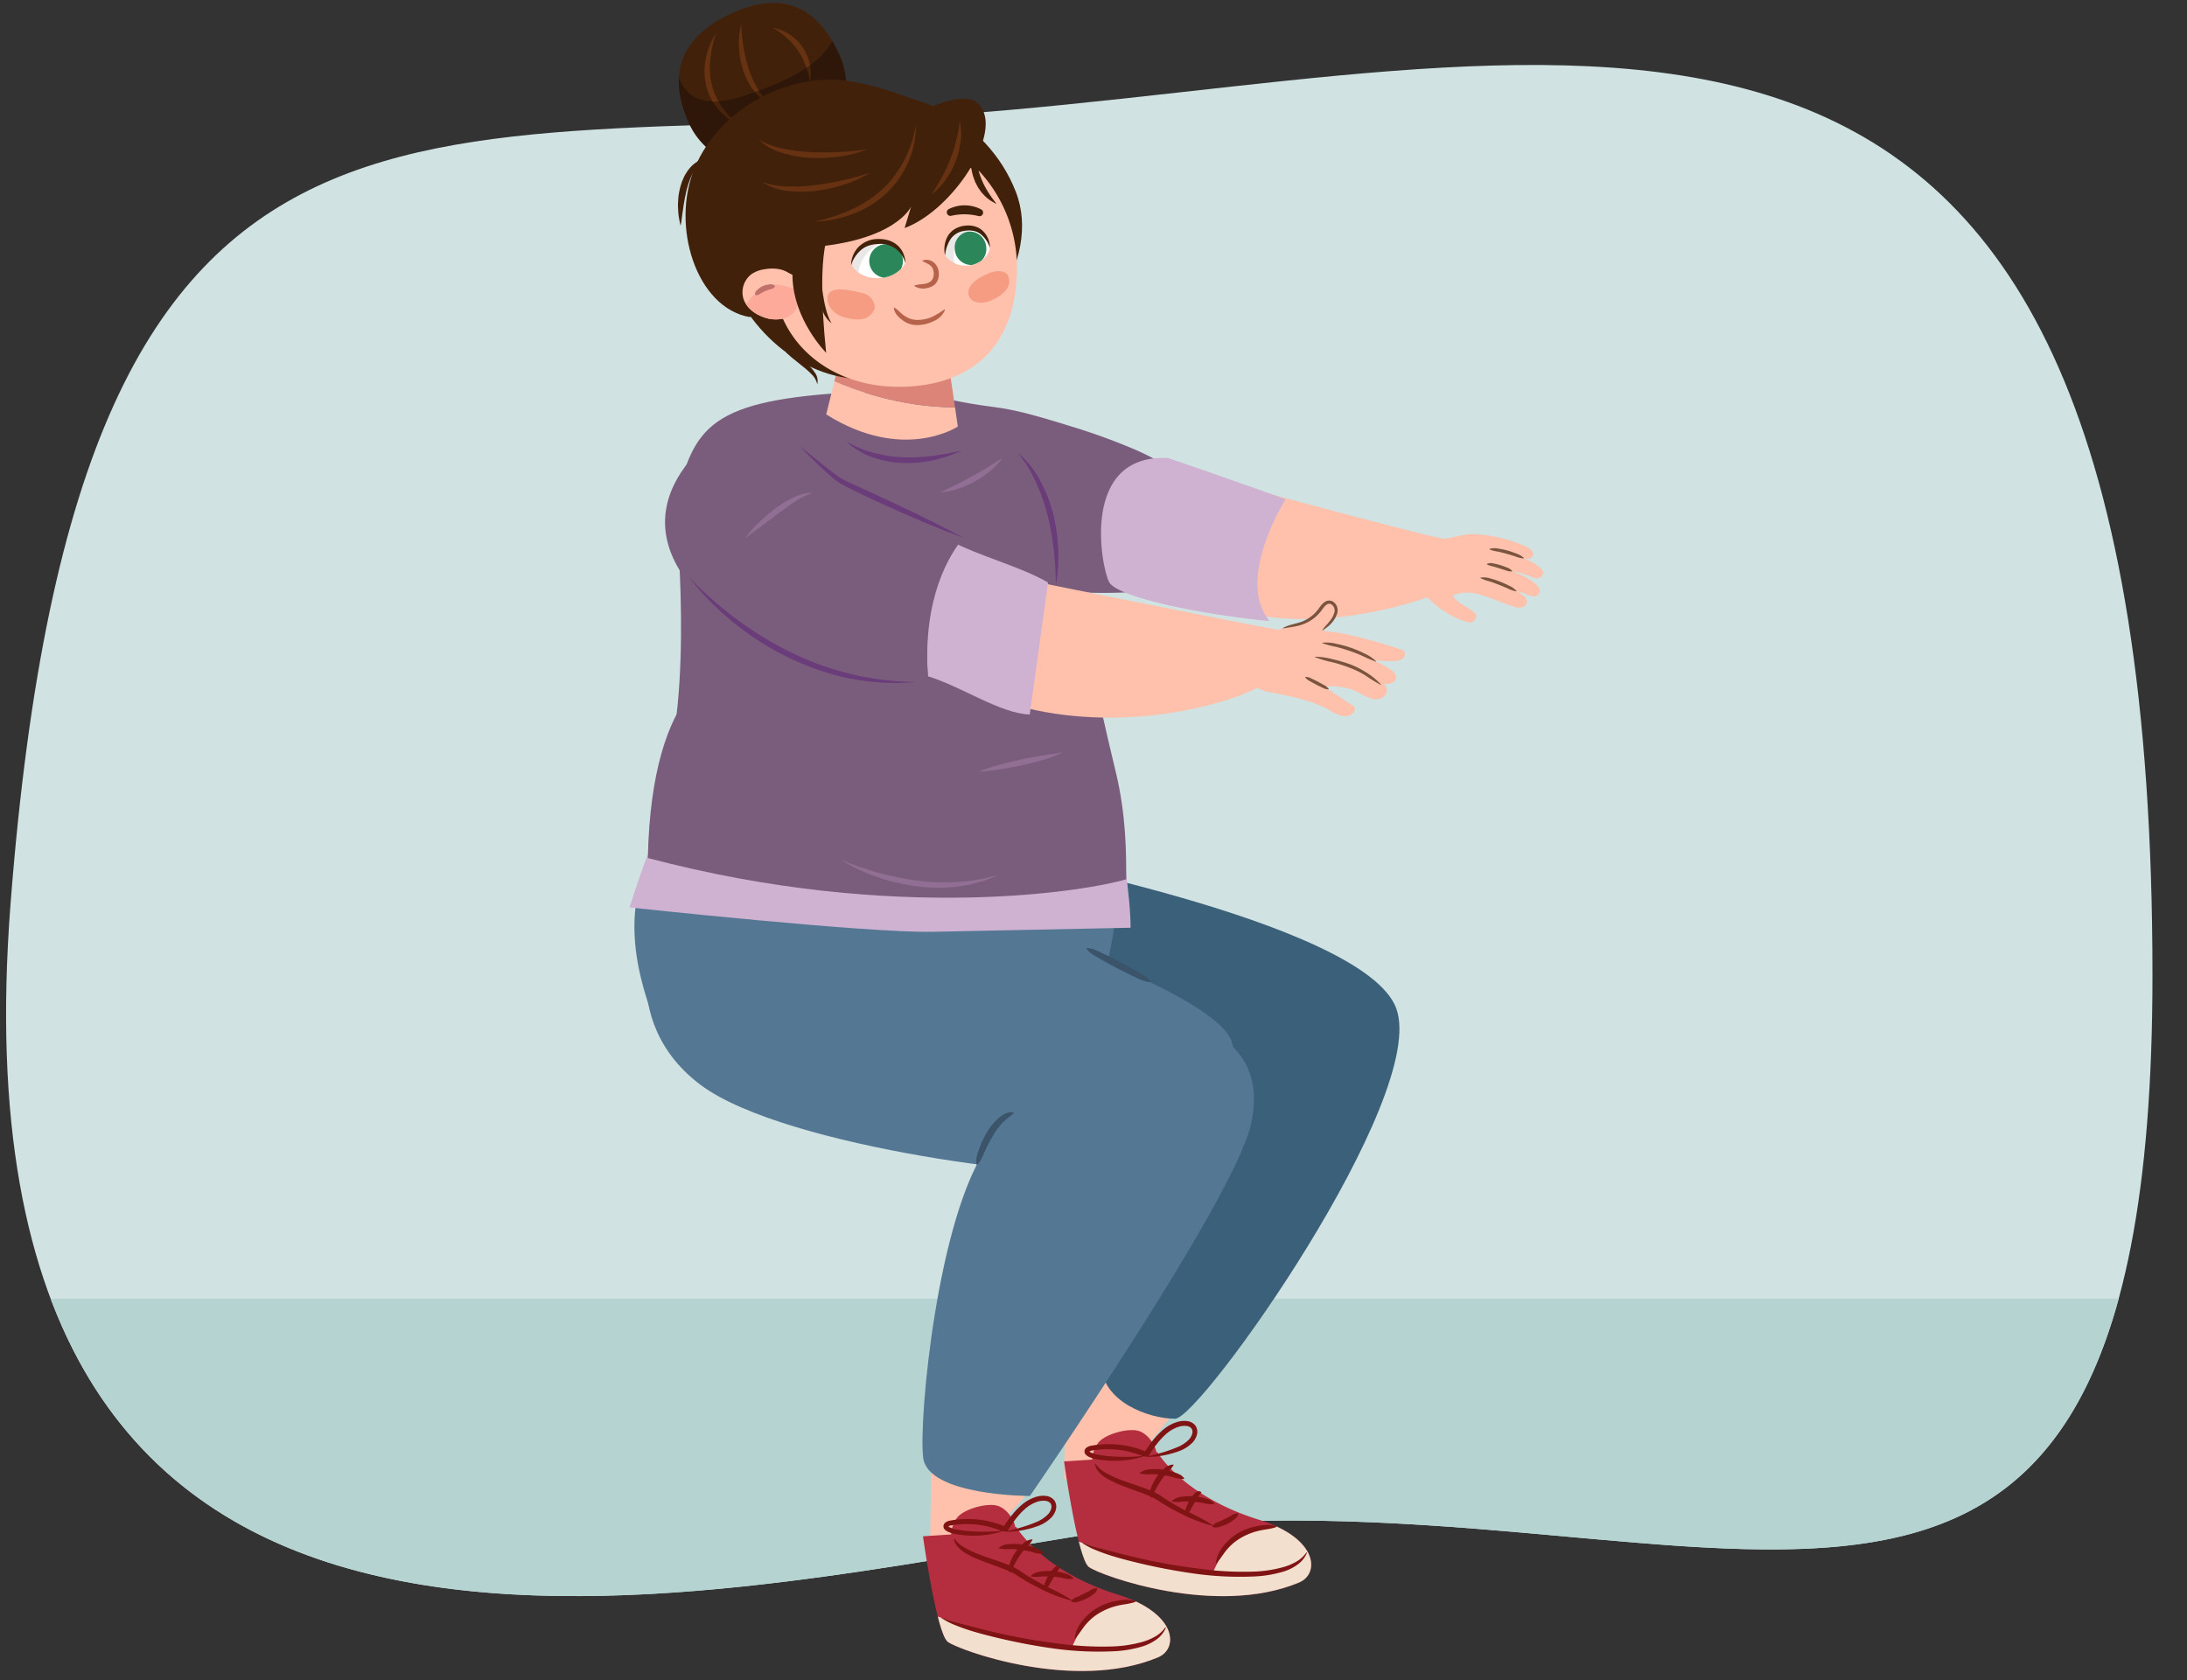 <svg xmlns="http://www.w3.org/2000/svg" xmlns:xlink="http://www.w3.org/1999/xlink" width="760" height="584" viewBox="0 0 760 584"><rect x="0" y="0" width="760" height="584" fill="#333333" stroke="none"/><defs><clipPath id="a"><path d="M369.76,508.007l9.774-.638a10.774,10.774,0,0,1,2.1-5.82c2.2-2.98,10.648-5.415,14.362-4.038,2.827,1.049,5.33,4.414,5.862,7.307l.336-.034s8.742,15.239,35.31,23.5c20.555,6.392,21.21,18.768,13.94,21.81-28.986,12.132-69.172-2.457-73.069-5.4S369.76,508.007,369.76,508.007Z" fill="#b52e3f"/></clipPath><clipPath id="b"><path d="M320.741,534.026l9.773-.637a10.783,10.783,0,0,1,2.1-5.821c2.2-2.98,10.647-5.415,14.362-4.037,2.827,1.048,5.33,4.413,5.862,7.307l.336-.035s8.742,15.239,35.31,23.5c20.555,6.392,21.21,18.768,13.94,21.81-28.986,12.132-69.172-2.457-73.07-5.4S320.741,534.026,320.741,534.026Z" fill="#b52e3f"/></clipPath><clipPath id="c"><path d="M277.239,106.546a7.648,7.648,0,0,1-5.255,4.247,11.852,11.852,0,0,1-6.729-.578c-3.154-1.13-6.178-3.438-7.024-6.81a7.93,7.93,0,0,1,2.982-8.157,10.924,10.924,0,0,1,4.424-1.648c3.7-.661,8.08-.115,10.19,3.093Z" fill="none"/></clipPath><clipPath id="d"><path d="M296.139,92.184c2.371,5.375,13.966,6.9,18.453-.688C313,81.956,297.355,80.707,296.139,92.184Z" fill="none"/></clipPath><clipPath id="e"><path d="M344.006,86.135c-.947,5.7-10.361,9.293-15.587,2.661C327.91,79.152,340.768,75.1,344.006,86.135Z" fill="none"/></clipPath></defs><path d="M748,338.969C748-43.913,560.334,19.6,350.945,38.209,147.651,56.277,28-1.151,3.651,314.356-19.635,616.037,227.1,557.781,372.122,534.337,583.886,500.1,748,642.194,748,338.969Z" fill="#d0e2e1"/><path d="M736.268,451.432C743.939,423.35,748,386.675,748,338.969,748-43.913,560.334,19.6,350.945,38.209,147.651,56.278,28-1.151,3.651,314.356-.834,372.466,4.707,417.21,17.6,451.432Z" fill="none"/><path d="M372.122,534.337c178.448-28.848,323.059,67.505,364.146-82.9H17.6C71.653,594.874,255.035,553.265,372.122,534.337Z" fill="#b4d3d1"/><path d="M370.656,455.946l-.854,58.329,24.892-8.3s13.164-10.364,27.362-39.046C396.511,468.336,379.627,461.309,370.656,455.946Z" fill="#ffc1ab"/><path d="M337.793,455.338l-.854,58.33,24.892-8.3S375,495.007,389.193,466.325C363.648,467.729,346.763,460.7,337.793,455.338Z" fill="#ffc1ab"/><path d="M369.76,508.007l9.774-.638a10.774,10.774,0,0,1,2.1-5.82c2.2-2.98,10.648-5.415,14.362-4.038,2.827,1.049,5.33,4.414,5.862,7.307l.336-.034s8.742,15.239,35.31,23.5c20.555,6.392,21.21,18.768,13.94,21.81-28.986,12.132-69.172-2.457-73.069-5.4S369.76,508.007,369.76,508.007Z" fill="#b52e3f"/><g clip-path="url(#a)"><path d="M374.9,535.894s23.791,8.375,46.807,10.266c.074-.247,1.7-3.576,1.816-3.8,1.683-3.236,3.6-6.383,6.77-8.589,3.483-2.423,7.389-2.728,11.479-2.806.173-.014.352-.021.535-.021.3,0,1.541-.39,1.836-.39a4.443,4.443,0,0,1,3.1,1.128c1.159.448,1.342,1.331,2.455,1.875l.105.052c.3.148.606.29.9.447l-.024.038c.342.206.688.433,1.042.685a4.064,4.064,0,0,1,1.1,1.145,11.25,11.25,0,0,1,5.691,5.152c2.43,4.868-.985,9.241-5.642,11.751-5.171,2.787-14.028,3.753-19.488,3.028-5.494-.73-36.692-1.534-38.5-2.127-7.683-1.745-14.416-.62-19.847-5.859C373.134,546.026,374.9,535.894,374.9,535.894Z" fill="#f2dfce"/></g><path d="M380.714,508.9a11.409,11.409,0,0,0,4.261,3.466,38.623,38.623,0,0,0,5.178,2.286c3.593,1.326,7.316,2.37,10.957,4.033a18.537,18.537,0,0,1,2.633,1.524c.784.536,1.579,1.059,2.394,1.554,1.625,1,3.28,1.954,4.979,2.844,3.391,1.8,6.944,3.292,10.2,5.509a.118.118,0,0,1,.032.165.119.119,0,0,1-.126.049,51.036,51.036,0,0,1-10.879-4.2c-1.749-.864-3.488-1.767-5.168-2.781-.844-.5-1.672-1.031-2.49-1.577a16.636,16.636,0,0,0-2.4-1.352c-3.388-1.593-7.136-2.678-10.751-4.158a32.284,32.284,0,0,1-5.332-2.6,11.283,11.283,0,0,1-2.323-1.967,5.724,5.724,0,0,1-1.382-2.712.118.118,0,0,1,.1-.137A.123.123,0,0,1,380.714,508.9Z" fill="#801313"/><path d="M397.061,506.368a33,33,0,0,1-10.432,1.412,36.873,36.873,0,0,1-5.3-.493,11.367,11.367,0,0,1-2.7-.776,3.734,3.734,0,0,1-1.388-.943,1.6,1.6,0,0,1-.353-1.256,1.713,1.713,0,0,1,.635-1.058,3.669,3.669,0,0,1,1.548-.686l1.344-.225c.884-.119,1.77-.221,2.661-.274a34.725,34.725,0,0,1,5.348.071,33.183,33.183,0,0,1,5.277.918c.868.216,1.723.486,2.57.777.426.141.84.312,1.261.468a3.9,3.9,0,0,1,.759.375,1.818,1.818,0,0,1,.8,1.07l-1.778-.234a34.8,34.8,0,0,1,3.143-4.6,25.894,25.894,0,0,1,3.889-4.057,13.816,13.816,0,0,1,5.1-2.666,8.3,8.3,0,0,1,3.008-.215,4.274,4.274,0,0,1,2.924,1.517,3.852,3.852,0,0,1,.534,3.3,6.3,6.3,0,0,1-1.527,2.674,12.461,12.461,0,0,1-4.856,3.031,33.712,33.712,0,0,1-5.325,1.436c-.9.158-1.806.3-2.717.378l-1.364.107c-.238.009-.433.034-.7.025a1.141,1.141,0,0,1-.39-.1.382.382,0,0,1-.249-.405l0-.015a.116.116,0,0,1,.228.045c-.011.084.216.126.4.1l.639-.139,1.312-.316c.869-.232,1.736-.456,2.59-.719a47.612,47.612,0,0,0,5.019-1.777,11.863,11.863,0,0,0,4.211-2.738,4.7,4.7,0,0,0,1.126-1.988,2.2,2.2,0,0,0-.27-1.878,2.627,2.627,0,0,0-1.8-.837,6.627,6.627,0,0,0-2.365.2,12.09,12.09,0,0,0-4.4,2.389,24.281,24.281,0,0,0-3.546,3.8,34.469,34.469,0,0,0-2.922,4.366l-1.778-.235c.034.124.093.13.007.072a2.106,2.106,0,0,0-.409-.2c-.393-.15-.78-.316-1.179-.453-.793-.283-1.595-.546-2.412-.759a31.2,31.2,0,0,0-4.978-.924,32.745,32.745,0,0,0-5.069-.126c-.845.041-1.688.128-2.528.232l-1.231.19a2.127,2.127,0,0,0-.829.325c-.078.062-.061.074-.048.017.011-.032-.033-.1,0-.044a2.485,2.485,0,0,0,.771.479,9.7,9.7,0,0,0,2.3.682,48.863,48.863,0,0,0,5.071.591,68.656,68.656,0,0,0,10.322-.142.118.118,0,0,1,.128.107A.12.12,0,0,1,397.061,506.368Z" fill="#801313"/><path d="M411.411,514.1a10.445,10.445,0,0,1-3.866-.669,32.757,32.757,0,0,0-3.714-.7,28.963,28.963,0,0,0-3.758-.289,12.6,12.6,0,0,1-3.9-.243.135.135,0,0,1-.091-.166.139.139,0,0,1,.04-.063,6.263,6.263,0,0,1,3.883-1.236,19.828,19.828,0,0,1,4.075.092,20.924,20.924,0,0,1,3.954.95c1.262.46,2.6.84,3.471,2.11a.137.137,0,0,1-.035.19A.166.166,0,0,1,411.411,514.1Z" fill="#801313"/><path d="M407.8,509.287a9.881,9.881,0,0,1-2.245,2.69,23.9,23.9,0,0,0-2.082,2.634,29.014,29.014,0,0,0-1.752,2.889c-.262.5-.49,1.028-.729,1.514a14.065,14.065,0,0,1-.9,1.514.136.136,0,0,1-.189.042.171.171,0,0,1-.045-.048,2.946,2.946,0,0,1-.271-1.957,10.313,10.313,0,0,1,.581-1.773,16.775,16.775,0,0,1,1.722-3.27,14.981,14.981,0,0,1,2.464-2.781,4.892,4.892,0,0,1,3.327-1.654.139.139,0,0,1,.135.143A.154.154,0,0,1,407.8,509.287Z" fill="#801313"/><path d="M421.872,522.812a9.176,9.176,0,0,1-3.715-.356,34.688,34.688,0,0,0-3.557-.432,29.085,29.085,0,0,0-3.568-.049,11.134,11.134,0,0,1-3.709-.016.134.134,0,0,1-.1-.162.148.148,0,0,1,.033-.062,5.75,5.75,0,0,1,3.6-1.46,17.72,17.72,0,0,1,3.878-.17,18.772,18.772,0,0,1,3.811.67c1.225.364,2.518.635,3.413,1.818a.139.139,0,0,1-.027.194A.16.16,0,0,1,421.872,522.812Z" fill="#801313"/><path d="M417.4,518.879a8.669,8.669,0,0,0-.616.885,7.193,7.193,0,0,0-.579.773l-1.143,1.928-1.147,1.958a3.576,3.576,0,0,1-1.576,1.843.159.159,0,0,1-.213-.07l-.006-.013a3.065,3.065,0,0,1,.248-2.486,14.809,14.809,0,0,1,1.033-2.2,13.319,13.319,0,0,1,1.43-2,4.352,4.352,0,0,1,1.029-.929,1.333,1.333,0,0,1,1.544.08.16.16,0,0,1,.009.22Z" fill="#801313"/><path d="M430.279,526.212c-.118,1.16-.927,1.619-1.61,2.159a13.232,13.232,0,0,1-2.244,1.377,15.076,15.076,0,0,1-2.448.916,3.407,3.407,0,0,1-2.664.065.154.154,0,0,1-.072-.206l.012-.02a4.084,4.084,0,0,1,2.14-1.445c.743-.335,1.47-.688,2.192-1.039s1.437-.71,2.143-1.093a4.138,4.138,0,0,1,2.395-.888.159.159,0,0,1,.157.16Z" fill="#801313"/><path d="M443.5,530.834c-2.173.751-4.26.81-6.317,1.346a22.212,22.212,0,0,0-5.8,2.308,18.689,18.689,0,0,0-4.806,3.909c-1.391,1.577-2.37,3.389-3.88,5.1a.123.123,0,0,1-.173.016.128.128,0,0,1-.044-.1,11.492,11.492,0,0,1,2.785-6.109,18.181,18.181,0,0,1,5.158-4.479,20.726,20.726,0,0,1,6.39-2.328c2.207-.4,4.5-.717,6.692.105a.123.123,0,0,1,.072.159A.129.129,0,0,1,443.5,530.834Z" fill="#801313"/><path d="M454.147,539.828a9.468,9.468,0,0,1-3.261,4.056,16.968,16.968,0,0,1-4.69,2.354,40.952,40.952,0,0,1-10.19,1.744,113.186,113.186,0,0,1-20.453-.914c-6.755-.918-13.446-2.2-20.065-3.787-3.307-.8-6.607-1.644-9.853-2.684-1.621-.528-3.229-1.1-4.809-1.755a23.73,23.73,0,0,1-4.56-2.38.117.117,0,0,1,.114-.2l.007,0a40.609,40.609,0,0,0,4.789,1.582q2.429.7,4.876,1.338c3.257.872,6.523,1.726,9.817,2.466,6.585,1.492,13.24,2.688,19.93,3.517A112.928,112.928,0,0,0,435.91,546.3a43.982,43.982,0,0,0,9.835-1.5,19.934,19.934,0,0,0,4.536-1.836,10.876,10.876,0,0,0,3.659-3.242.118.118,0,0,1,.163-.033A.12.12,0,0,1,454.147,539.828Z" fill="#801313"/><path d="M341.207,295.693S473.7,319.755,485.184,350.456,417.17,493.172,408.337,493.172s-25.615-5.808-25.615-19.084,29.149-87.123,29.149-87.123-112.179,1.659-110.412-39.828S322.658,296.522,341.207,295.693Z" fill="#3b617a"/><path d="M225.96,351.038c-2.489-8.3-16.595-44.806,13.276-68.039s147.9,14.9,147.9,14.9,14.471,86-80.118,89.53C247.454,389.655,225.96,351.038,225.96,351.038Z" fill="#547794"/><path d="M324.068,478.534l-.855,58.33,24.893-8.3S361.27,518.2,375.468,489.52C349.923,490.925,333.038,483.9,324.068,478.534Z" fill="#ffc1ab"/><path d="M320.741,534.026l9.773-.637a10.783,10.783,0,0,1,2.1-5.821c2.2-2.98,10.647-5.415,14.362-4.037,2.827,1.048,5.33,4.413,5.862,7.307l.336-.035s8.742,15.239,35.31,23.5c20.555,6.392,21.21,18.768,13.94,21.81-28.986,12.132-69.172-2.457-73.07-5.4S320.741,534.026,320.741,534.026Z" fill="#b52e3f"/><g clip-path="url(#b)"><path d="M325.885,561.913s23.79,8.375,46.807,10.266c.073-.246,1.7-3.576,1.816-3.8,1.682-3.236,3.6-6.383,6.769-8.589,3.483-2.423,7.39-2.728,11.48-2.806.173-.014.351-.021.535-.021.3,0,1.541-.39,1.836-.39a4.448,4.448,0,0,1,3.1,1.128c1.158.448,1.342,1.331,2.455,1.875l.1.052c.3.149.606.29.905.447l-.024.038c.341.206.687.433,1.042.686a4.048,4.048,0,0,1,1.1,1.144,11.251,11.251,0,0,1,5.691,5.153c2.429,4.867-.985,9.24-5.642,11.75-5.171,2.788-14.028,3.753-19.488,3.028-5.494-.73-36.692-1.534-38.5-2.127-7.682-1.745-14.415-.619-19.846-5.859C324.115,572.045,325.885,561.913,325.885,561.913Z" fill="#f2dfce"/></g><path d="M331.7,534.917a11.409,11.409,0,0,0,4.261,3.466,38.567,38.567,0,0,0,5.178,2.286c3.593,1.326,7.316,2.37,10.956,4.033a18.427,18.427,0,0,1,2.633,1.524c.785.536,1.58,1.059,2.394,1.554,1.626,1,3.281,1.954,4.98,2.844,3.391,1.8,6.944,3.292,10.2,5.509a.119.119,0,0,1,.031.165.117.117,0,0,1-.125.049,51.064,51.064,0,0,1-10.88-4.2c-1.748-.864-3.487-1.767-5.167-2.781-.844-.5-1.672-1.031-2.491-1.577a16.626,16.626,0,0,0-2.4-1.352c-3.388-1.593-7.137-2.678-10.751-4.158a32.166,32.166,0,0,1-5.332-2.6,11.2,11.2,0,0,1-2.323-1.967A5.734,5.734,0,0,1,331.476,535a.12.12,0,0,1,.1-.137A.123.123,0,0,1,331.7,534.917Z" fill="#801313"/><path d="M348.042,532.387A33,33,0,0,1,337.61,533.8a36.873,36.873,0,0,1-5.3-.493,11.32,11.32,0,0,1-2.695-.776,3.736,3.736,0,0,1-1.389-.943,1.6,1.6,0,0,1-.352-1.256,1.7,1.7,0,0,1,.635-1.057,3.656,3.656,0,0,1,1.548-.686l1.343-.225c.884-.12,1.771-.222,2.662-.275a34.725,34.725,0,0,1,5.348.071,33.183,33.183,0,0,1,5.277.918c.868.216,1.723.486,2.57.777.425.141.84.312,1.261.468a3.9,3.9,0,0,1,.759.375,1.825,1.825,0,0,1,.8,1.071l-1.778-.235a34.706,34.706,0,0,1,3.143-4.6,25.892,25.892,0,0,1,3.889-4.057,13.816,13.816,0,0,1,5.1-2.666,8.3,8.3,0,0,1,3.008-.215,4.272,4.272,0,0,1,2.923,1.517,3.849,3.849,0,0,1,.535,3.3,6.313,6.313,0,0,1-1.527,2.674,12.458,12.458,0,0,1-4.857,3.031,33.622,33.622,0,0,1-5.324,1.436c-.9.159-1.806.3-2.717.378l-1.365.107c-.237.009-.433.035-.7.025a1.1,1.1,0,0,1-.39-.1.381.381,0,0,1-.249-.4l0-.014a.116.116,0,0,1,.228.044c-.011.084.216.127.4.1l.64-.139,1.312-.316c.869-.232,1.735-.456,2.59-.719a47.692,47.692,0,0,0,5.019-1.777,11.863,11.863,0,0,0,4.211-2.738,4.7,4.7,0,0,0,1.126-1.988,2.194,2.194,0,0,0-.271-1.877,2.619,2.619,0,0,0-1.8-.838,6.625,6.625,0,0,0-2.365.2,12.1,12.1,0,0,0-4.4,2.389,24.287,24.287,0,0,0-3.547,3.8,34.576,34.576,0,0,0-2.922,4.366l-1.777-.234c.034.123.092.13.007.071a2.106,2.106,0,0,0-.409-.2c-.393-.15-.781-.316-1.179-.453-.794-.282-1.595-.546-2.412-.759a31.2,31.2,0,0,0-4.978-.924,32.745,32.745,0,0,0-5.069-.126c-.846.041-1.688.128-2.528.232l-1.231.19a2.143,2.143,0,0,0-.829.325c-.078.062-.061.074-.048.017.011-.032-.033-.1,0-.044a2.453,2.453,0,0,0,.771.479,9.736,9.736,0,0,0,2.3.683,49.136,49.136,0,0,0,5.071.59A68.656,68.656,0,0,0,348,532.157a.118.118,0,0,1,.045.23Z" fill="#801313"/><path d="M362.391,540.117a10.443,10.443,0,0,1-3.865-.669,32.732,32.732,0,0,0-3.715-.7,28.934,28.934,0,0,0-3.757-.289,12.6,12.6,0,0,1-3.9-.243.134.134,0,0,1-.091-.166.139.139,0,0,1,.04-.063,6.261,6.261,0,0,1,3.883-1.236,19.828,19.828,0,0,1,4.075.092,20.9,20.9,0,0,1,3.953.951c1.262.459,2.6.839,3.472,2.11a.136.136,0,0,1-.035.189A.15.15,0,0,1,362.391,540.117Z" fill="#801313"/><path d="M358.781,535.307A9.86,9.86,0,0,1,356.535,538a23.889,23.889,0,0,0-2.081,2.634,28.826,28.826,0,0,0-1.752,2.889c-.263.5-.49,1.028-.729,1.514a14.169,14.169,0,0,1-.9,1.515.137.137,0,0,1-.189.041.147.147,0,0,1-.045-.048,2.945,2.945,0,0,1-.271-1.957,10.313,10.313,0,0,1,.581-1.773,16.749,16.749,0,0,1,1.722-3.27,14.976,14.976,0,0,1,2.463-2.781,4.9,4.9,0,0,1,3.328-1.653.138.138,0,0,1,.135.142A.165.165,0,0,1,358.781,535.307Z" fill="#801313"/><path d="M372.853,548.831a9.176,9.176,0,0,1-3.715-.356,34.688,34.688,0,0,0-3.557-.432,29.1,29.1,0,0,0-3.569-.049,11.153,11.153,0,0,1-3.708-.015.135.135,0,0,1-.1-.163.143.143,0,0,1,.033-.062,5.748,5.748,0,0,1,3.6-1.46,17.732,17.732,0,0,1,3.879-.17,18.784,18.784,0,0,1,3.811.67c1.224.364,2.517.635,3.413,1.818a.139.139,0,0,1-.027.194A.16.16,0,0,1,372.853,548.831Z" fill="#801313"/><path d="M368.376,544.9a8.617,8.617,0,0,0-.616.885,7.261,7.261,0,0,0-.579.773l-1.143,1.928-1.147,1.958a3.576,3.576,0,0,1-1.576,1.843.16.16,0,0,1-.214-.07l0-.013a3.065,3.065,0,0,1,.248-2.486,14.809,14.809,0,0,1,1.033-2.2,13.3,13.3,0,0,1,1.43-2,4.332,4.332,0,0,1,1.029-.929,1.331,1.331,0,0,1,1.543.08.159.159,0,0,1,.01.22Z" fill="#801313"/><path d="M381.26,552.231c-.118,1.16-.928,1.619-1.61,2.16a13.4,13.4,0,0,1-2.244,1.377,15.141,15.141,0,0,1-2.448.915,3.4,3.4,0,0,1-2.664.065.154.154,0,0,1-.072-.206l.011-.02a4.09,4.09,0,0,1,2.141-1.445c.743-.335,1.47-.688,2.192-1.039s1.437-.71,2.142-1.093a4.144,4.144,0,0,1,2.4-.888.159.159,0,0,1,.157.16Z" fill="#801313"/><path d="M394.484,556.853c-2.173.751-4.26.81-6.317,1.346a22.219,22.219,0,0,0-5.8,2.308,18.7,18.7,0,0,0-4.805,3.909c-1.391,1.577-2.371,3.389-3.881,5.1a.122.122,0,0,1-.173.015.134.134,0,0,1-.044-.1,11.5,11.5,0,0,1,2.786-6.109,18.206,18.206,0,0,1,5.157-4.479,20.745,20.745,0,0,1,6.39-2.328c2.208-.4,4.5-.717,6.692.105a.124.124,0,0,1,.073.16A.133.133,0,0,1,394.484,556.853Z" fill="#801313"/><path d="M405.128,565.847a9.47,9.47,0,0,1-3.261,4.056,16.96,16.96,0,0,1-4.691,2.354A40.937,40.937,0,0,1,386.987,574a113.1,113.1,0,0,1-20.453-.914c-6.755-.918-13.446-2.205-20.065-3.787-3.307-.8-6.607-1.644-9.854-2.684-1.62-.528-3.228-1.1-4.808-1.755a23.767,23.767,0,0,1-4.561-2.38.117.117,0,0,1-.027-.163.118.118,0,0,1,.142-.04l.007,0a40.845,40.845,0,0,0,4.788,1.583q2.43.694,4.877,1.337c3.257.872,6.523,1.726,9.817,2.466,6.585,1.492,13.239,2.688,19.929,3.517a112.945,112.945,0,0,0,20.112,1.132,43.99,43.99,0,0,0,9.835-1.5,19.956,19.956,0,0,0,4.535-1.837,10.87,10.87,0,0,0,3.66-3.242.117.117,0,0,1,.163-.032A.12.12,0,0,1,405.128,565.847Z" fill="#801313"/><path d="M294.064,312.14a31.3,31.3,0,0,1,1,5.37,16.044,16.044,0,0,1-.1,5.45h-.139c-.456-1.791-.478-3.557-.777-5.322-.144-.879-.264-1.762-.428-2.637s-.32-1.758-.5-2.614Z" fill="#7a543f"/><path d="M288.8,313.372a32.4,32.4,0,0,1-.122,6.269,23.613,23.613,0,0,1-.566,3.1,7.423,7.423,0,0,1-1.384,2.851l-.122-.067c.269-1.012.468-1.986.655-2.979a24.749,24.749,0,0,0,.4-3.011c.071-1.014.136-2.031.153-3.051s.034-2.047.014-3.055Z" fill="#7a543f"/><path d="M283.3,316.9a5.631,5.631,0,0,1,.472,1.888,6.529,6.529,0,0,1-.094,1.908,7.554,7.554,0,0,1-.588,1.8,3.773,3.773,0,0,1-1.2,1.443l-.114-.079c.128-.628.339-1.152.5-1.7a7.169,7.169,0,0,0,.382-1.629,8.347,8.347,0,0,0,.032-1.657,8.164,8.164,0,0,0-.292-1.593Z" fill="#7a543f"/><path d="M244.6,300.968c-22.966,16.595-30.032,54.763-.883,76.337s127.194,34.019,147.51,29.871,40.632-20.744,37.1-43.977c-.525-3.448-4.258-7.352-10.28-11.5-34.561-23.8-144.5-55.587-155.78-54.881C249.02,297.649,244.6,300.968,244.6,300.968Z" fill="#547794"/><path d="M417.718,357.391s23.593,6.638,16.852,34.019-76.678,128.611-76.678,128.611-35.39,0-37.075-13.276,5.056-84.634,22.75-108.7S417.718,357.391,417.718,357.391Z" fill="#547794"/><path d="M231.983,265.908c8.941-33.848,2.333-93.77,2.333-93.77l128.3,11.887S366.03,237,375.162,255.893,231.983,265.908,231.983,265.908Z" fill="#7a5d7c"/><path d="M315.708,152.589a12.24,12.24,0,0,1,14.608-13.628c19.268,3.951,15.37.976,41.647,9.177a216.035,216.035,0,0,1,23.286,8.5c34.588,15.529,41.689,42.79,28.983,45.614s-76.235,11.294-93.882-12C321.037,177.956,317.228,163.5,315.708,152.589Z" fill="#7a5d7c"/><path d="M377.818,182.991a24.707,24.707,0,0,0-20.361-28.4c-13.464-2.218-6.366,2.562-8.584,16.026s-12.914,30.513.55,32.732A24.707,24.707,0,0,0,377.818,182.991Z" fill="#7a5d7c"/><path d="M233.61,180.608c6.353-29.647,9.563-40.237,55.059-43.764,50.317-3.9,88.11,25.285,88.63,35.716s-6.748,65.225-6.748,65.225l-74.37-14.954-47.291-2.557Z" fill="#7a5d7c"/><path d="M389.257,289.452s3.646,21.748,3.637,33.039c0,0-46.151.96-68.931,1.411s-105.177-8.47-105.177-8.47,6.405-20.56,9.883-26.353Z" fill="#cfb1d1"/><path d="M387.688,268.138c-6.1-25.077-17.843-79.765-17.843-79.765L271.406,233.88l.844,15.291-20.3-16.971s-25.53,4.229-26.815,66.055c86.64,22.92,153.468,11.256,166.235,7.38C391.37,296.773,391.4,283.378,387.688,268.138Z" fill="#7a5d7c"/><path d="M294,153.328a35.524,35.524,0,0,0,9.5,4.056,47.471,47.471,0,0,0,10.1,1.56l2.564.063c.855.041,1.709-.078,2.566-.092,1.72.006,3.418-.285,5.138-.428.865-.051,1.7-.256,2.561-.382L329,157.7c1.7-.344,3.4-.748,5.143-1.042-1.6.714-3.238,1.376-4.9,1.992-1.7.47-3.38,1.054-5.123,1.38a43.512,43.512,0,0,1-10.619.915,36.305,36.305,0,0,1-10.487-2.077A24.129,24.129,0,0,1,294,153.328Z" fill="#6a3c7a"/><path d="M291.229,188.219a113.019,113.019,0,0,0,11.808,7.591,95.552,95.552,0,0,0,12.622,5.879,70.938,70.938,0,0,0,13.375,3.694l3.443.537c1.155.114,2.316.176,3.479.272l1.748.15,1.751-.018q1.755-.012,3.532.019-1.739.287-3.5.535l-1.765.239-1.776.057c-1.186.02-2.378.059-3.569.053l-3.559-.3a55.894,55.894,0,0,1-13.863-3.369,69.379,69.379,0,0,1-12.716-6.416A59.81,59.81,0,0,1,291.229,188.219Z" fill="#916e94"/><path d="M292.341,298.918a112.951,112.951,0,0,0,13.279,4.551,95.661,95.661,0,0,0,13.661,2.694,70.976,70.976,0,0,0,13.87.392l3.472-.3c1.148-.166,2.29-.383,3.443-.568l1.733-.272,1.7-.435c1.134-.288,2.279-.56,3.435-.825q-1.62.693-3.272,1.355l-1.657.654-1.712.479c-1.146.3-2.294.626-3.452.905l-3.527.559a55.888,55.888,0,0,1-14.267.04,69.47,69.47,0,0,1-13.881-3.193A59.836,59.836,0,0,1,292.341,298.918Z" fill="#916e94"/><path d="M291.81,19.317C285.336,4.838,274.151-4.694,253.872,4.823c-19.753,9.269-20.968,23.459-14.494,37.938s25.054,19.73,37.938,14.494C290.156,52.037,298.284,33.8,291.81,19.317Z" fill="#42210b"/><path d="M281.51,28.363a34.852,34.852,0,0,0-1.6-5.738,23.988,23.988,0,0,0-2.658-5.1,21.974,21.974,0,0,0-3.784-4.3,27.484,27.484,0,0,0-2.283-1.85c-.786-.611-1.663-1.087-2.486-1.731a19.664,19.664,0,0,1,2.963.872A16.48,16.48,0,0,1,278.9,16.4a16.415,16.415,0,0,1,2.492,5.779A14.458,14.458,0,0,1,281.51,28.363Z" fill="#663211"/><path d="M248.835,11.615a40.663,40.663,0,0,0-1.968,8.679,27.111,27.111,0,0,0,.376,8.632,22.873,22.873,0,0,0,3.376,7.881,37.009,37.009,0,0,0,5.951,6.579,22.026,22.026,0,0,1-7.2-5.644,20.868,20.868,0,0,1-2.539-3.94,22.171,22.171,0,0,1-1.54-4.452,22.69,22.69,0,0,1,.041-9.3A23.284,23.284,0,0,1,248.835,11.615Z" fill="#663211"/><path d="M257.569,8.4a75.5,75.5,0,0,0,.751,7.639,49.64,49.64,0,0,0,1.695,7.333,34.739,34.739,0,0,0,2.946,6.864c.315.54.643,1.074.95,1.628L265,33.41l.539.791.617.73q.615.736,1.215,1.52c-.537-.359-1.073-.733-1.6-1.123l-.791-.593-.715-.676-1.4-1.408c-.414-.513-.808-1.046-1.215-1.572a24.57,24.57,0,0,1-3.539-7.1,30.487,30.487,0,0,1-1.337-7.789A25.662,25.662,0,0,1,257.569,8.4Z" fill="#663211"/><g opacity="0.3"><path d="M291.81,19.317a50.738,50.738,0,0,0-2.56-5c-5.1,8.756-15.9,14.2-31.512,19.208-13.88,4.447-19.5-.167-21.819-6.78-.329,5.132,1.016,10.553,3.459,16.016,6.474,14.479,25.054,19.73,37.938,14.494C290.156,52.037,298.284,33.8,291.81,19.317Z"/></g><path d="M260.618,110.233c-18.664-3.138-27.662-31.8-19.179-51.95S271.6,27.339,289.065,27.674s42.273,12.978,42.273,12.978Z" fill="#42210b"/><path d="M289.954,132.549l-2.832,11.507c26.79,16.854,45.729,4.214,45.729,4.214l-.976-6.672C312.387,141.584,295.66,135.058,289.954,132.549Z" fill="#ffc1ab"/><path d="M331.481,138.907l-1.59-10.823-38.341-2.017-1.6,6.482c5.706,2.509,22.433,9.035,41.921,9.049Z" fill="#dc8478"/><path d="M352.991,66.634c-9.835-25.212-39.076-41.789-69.669-30.55C254.127,46.81,237.814,65.9,254.885,100.262c11.454,23.054,35.01,37.512,60.133,29.2S362.346,90.617,352.991,66.634Z" fill="#42210b"/><path d="M279.67,98.188s-4.955-4.426-11.006-4.347a40.313,40.313,0,0,0,.278,5.758c2.652,21.3,21.476,35.888,46.01,34.806,26.332-1.162,39.155-17.715,38.411-43.442A49.432,49.432,0,0,0,340.293,59.5c-6.4-2.73-14.395-4.71-22.636-3.128C298.8,60,281.118,75.106,279.67,98.188Z" fill="#ffc1ab"/><path d="M310.8,106.905c1.559,1.017,2.5,2.323,3.922,3.135a7.766,7.766,0,0,0,4.468,1.169,12.8,12.8,0,0,0,4.75-1.066,31.144,31.144,0,0,0,4.294-2.611l.183.123a7.225,7.225,0,0,1-3.794,3.895,13.067,13.067,0,0,1-5.351,1.431,8.348,8.348,0,0,1-5.463-1.542c-1.492-1.116-2.984-2.444-3.2-4.429Z" fill="#b7624b"/><path d="M307.625,45.3c-23.677,2.521-38.559,27.927-38.961,48.539,6.051-.079,11.006,4.347,11.006,4.347C281.118,75.106,298.8,60,317.657,56.374c8.241-1.582,16.24.4,22.636,3.128C331.521,49.871,319.453,44.042,307.625,45.3Z" fill="#42210b"/><path d="M318.559,57.826a10.568,10.568,0,0,0-6.027-4.455.583.583,0,0,0-.582.936,11.325,11.325,0,0,1,2.413,4.968C314.924,62.665,320.011,60.446,318.559,57.826Z" fill="#ffc1ab"/><path d="M277.239,106.546a7.648,7.648,0,0,1-5.255,4.247,11.852,11.852,0,0,1-6.729-.578c-3.154-1.13-6.178-3.438-7.024-6.81a7.93,7.93,0,0,1,2.982-8.157,10.924,10.924,0,0,1,4.424-1.648c3.7-.661,8.08-.115,10.19,3.093Z" fill="#ffc1ab"/><g clip-path="url(#c)"><path d="M260.618,110.233c1.488,1.574,10.449,5.645,13.76,1.315s4.816-11.078,1.092-11.434-9.211-5.521-18.152,8.458c1.157,3.374,2.158,2.359,2.158,2.359" fill="#fdaa9b"/></g><path d="M262.332,102.283a2,2,0,0,1,.36-1.055,6.738,6.738,0,0,1,.715-.693,6.472,6.472,0,0,1,1.79-1.148,6.838,6.838,0,0,1,2.051-.5,2.138,2.138,0,0,1,2.06.519l.009.236a2.646,2.646,0,0,1-1.744.942,14.4,14.4,0,0,0-1.613.589,13.186,13.186,0,0,0-1.52.765c-.26.144-.5.337-.8.485a1.573,1.573,0,0,1-1.194.062Z" fill="#c1716b"/><path d="M312.559,51.926s12.164,11.12-29.506,28.547c-39.057,16.335-14.7-5.792-14.7-5.792l17.633-7.83,17.546-13.192Z" fill="#42210b"/><path d="M343.952,94.881c-7.685,3.027-7.984,6.527-7.091,8.315,1.225,2.453,5.408,2.943,10.035-.049s3.934-5.573,3.518-7.076S347.36,93.539,343.952,94.881Z" fill="#f69c83"/><path d="M300.01,101.949c-5.886-1.412-11.512-2.529-12.385,1.021-.408,1.662.565,6.06,6.276,7.48,7.282,1.811,8.885-1.06,9.807-2.626S303.093,102.689,300.01,101.949Z" fill="#f69c83"/><path d="M279.67,98.188s.288-6.526,1.016-12.154a30.906,30.906,0,0,1,2.39-8.976l-6.928,2.784Z" fill="#42210b"/><path d="M329.685,72.689a12.368,12.368,0,0,1,11.321.125,1.251,1.251,0,0,1-.9,2.308l-.032-.008a21.115,21.115,0,0,0-4.749-.626,21.343,21.343,0,0,0-4.762.521l-.032.007a1.251,1.251,0,0,1-.848-2.327Z" fill="#42210b"/><path d="M295.434,81.486a12.529,12.529,0,0,1,2.474-2.183,13.978,13.978,0,0,1,2.93-1.546,12.926,12.926,0,0,1,6.512-.839,1.252,1.252,0,0,1,0,2.477l-.031,0a25.3,25.3,0,0,0-5.35,1.3,22.308,22.308,0,0,0-2.5,1.136,25.64,25.64,0,0,0-2.352,1.472l-.021.015a1.249,1.249,0,0,1-1.662-1.837Z" fill="#42210b"/><path d="M317.805,99.224c1.521-.473,2.874-.335,4.141-.7a4.7,4.7,0,0,0,1.586-.817,2.94,2.94,0,0,0,.81-1.4c.066-.281.1-.586.136-.885a5.626,5.626,0,0,0-.044-.934,3.3,3.3,0,0,0-.6-1.628,3.986,3.986,0,0,0-1.387-1.125c-.557-.32-1.181-.6-1.877-.962l0-.22a4.005,4.005,0,0,1,4.524,1.3,4.663,4.663,0,0,1,1.068,2.366,7.468,7.468,0,0,1,.095,1.25,9.578,9.578,0,0,1-.161,1.282,4.642,4.642,0,0,1-1.427,2.291,5.651,5.651,0,0,1-2.337,1.058,5.718,5.718,0,0,1-4.57-.667Z" fill="#b7624b"/><path d="M296.139,92.184c2.371,5.375,13.966,6.9,18.453-.688C313,81.956,297.355,80.707,296.139,92.184Z" fill="#fff"/><g clip-path="url(#d)"><path d="M298.317,95.385s-.3-4.781,4.745-9a10.143,10.143,0,0,1,10.351-1.7,15.424,15.424,0,0,1,.353-2.021l-5.95-5.024L300.042,80.5l-5.256,6.62-2.065,4.743L296.067,97Z" fill="#24140b" opacity="0.1"/><path d="M313.737,90.1a5.845,5.845,0,1,1-6.438-5.185A5.844,5.844,0,0,1,313.737,90.1Z" fill="#2b875a"/></g><path d="M344.006,86.135c-.947,5.7-10.361,9.293-15.587,2.661C327.91,79.152,340.768,75.1,344.006,86.135Z" fill="#fff"/><g clip-path="url(#e)"><path d="M341.3,78.6s-4.718,0-8.262,5.032a9.337,9.337,0,0,0-.453,9.915,14.973,14.973,0,0,0-1.939.454l-5.615-5.344,1.888-7.54,5.871-5.376,4.406-2.239,5.423,2.869Z" fill="#24140b" opacity="0.1"/><path d="M331.811,86.779a5.773,5.773,0,0,0,6.054,5.33,5.561,5.561,0,0,0,4.846-6.292,5.772,5.772,0,0,0-6.053-5.331A5.562,5.562,0,0,0,331.811,86.779Z" fill="#2b875a"/></g><path d="M344.006,86.135a9.991,9.991,0,0,0-3.437-4.9,5.853,5.853,0,0,0-2.6-1.021,9.418,9.418,0,0,0-1.413-.117,14.336,14.336,0,0,0-1.44.153,6.918,6.918,0,0,0-4.735,2.8,12.882,12.882,0,0,0-1.966,5.746,9.5,9.5,0,0,1,.8-6.466,7.216,7.216,0,0,1,2.355-2.582c.25-.159.51-.3.767-.454.267-.122.544-.219.817-.328a9.067,9.067,0,0,1,1.683-.453,15.45,15.45,0,0,1,1.718-.134,8.766,8.766,0,0,1,1.741.2,6.619,6.619,0,0,1,3.124,1.58A8.077,8.077,0,0,1,344.006,86.135Z" fill="#42210b"/><path d="M314.592,91.5a8.794,8.794,0,0,0-9.542-6.663,10.012,10.012,0,0,0-1.554.147l-.762.142c-.248.066-.484.164-.732.231a8.492,8.492,0,0,0-1.416.588,11.5,11.5,0,0,0-1.275.867,11.789,11.789,0,0,0-3.553,5.361,9.29,9.29,0,0,1,2.624-6.374,9.54,9.54,0,0,1,6.6-2.721,17.719,17.719,0,0,1,1.8.064,13.2,13.2,0,0,1,1.788.342,8.788,8.788,0,0,1,3.23,1.72A8.177,8.177,0,0,1,314.592,91.5Z" fill="#42210b"/><path d="M307.625,45.3s24.125-15.24,31.533-9.842c11.111,8.1-7.211,37.3-24.8,43.818l2.259-7.471s-5.263,12.067-35.931,14.227L283.505,60Z" fill="#42210b"/><path d="M288.844,79.466s-5.653,5.1-1.753,43.159c0,0-11.329-11.3-11.695-26.443s9.849-27.445,9.849-27.445" fill="#42210b"/><path d="M333.53,42.1a20.392,20.392,0,0,1,.265,7.116,28.432,28.432,0,0,1-5.179,13.257,24.839,24.839,0,0,1-4.9,5.158c.58-1.05,1.275-1.982,1.854-2.992s1.207-1.97,1.725-3a51.084,51.084,0,0,0,2.891-6.193,49.615,49.615,0,0,0,2.079-6.51A54.871,54.871,0,0,0,333.53,42.1Z" fill="#663211"/><path d="M318.262,43.5a30.654,30.654,0,0,1-2.728,13.032A32.574,32.574,0,0,1,307.683,67.5a35.058,35.058,0,0,1-11.543,6.95,42.458,42.458,0,0,1-13.064,2.61A67.951,67.951,0,0,0,295.547,73a41.969,41.969,0,0,0,5.69-3.07,34.807,34.807,0,0,0,5.1-3.911,32.456,32.456,0,0,0,4.337-4.728,37.8,37.8,0,0,0,3.461-5.437A41.164,41.164,0,0,0,318.262,43.5Z" fill="#663211"/><path d="M302.286,60.106a40.126,40.126,0,0,1-8.884,4.04,52.014,52.014,0,0,1-9.568,2.14,41.5,41.5,0,0,1-9.838.1,20.014,20.014,0,0,1-9.246-3.172,28.9,28.9,0,0,0,9.362,1.615,63.319,63.319,0,0,0,9.478-.528,93.452,93.452,0,0,0,9.4-1.654C296.1,61.937,299.183,61.08,302.286,60.106Z" fill="#663211"/><path d="M301.148,51.965a40.162,40.162,0,0,1-9.448,2.447,52.118,52.118,0,0,1-9.794.456,41.466,41.466,0,0,1-9.708-1.6,20,20,0,0,1-8.559-4.72,28.874,28.874,0,0,0,8.942,3.207,63.228,63.228,0,0,0,9.428,1.116,93.41,93.41,0,0,0,9.54-.008C294.738,52.7,297.924,52.389,301.148,51.965Z" fill="#663211"/><path d="M245.294,55.171a9.468,9.468,0,0,0-2.485,2.07,13.864,13.864,0,0,0-1.8,2.547,21.044,21.044,0,0,0-1.318,2.816l-.53,1.472-.423,1.522a12.769,12.769,0,0,0-.372,1.541l-.35,1.558c-.151,1.06-.377,2.113-.53,3.186-.116,1.076-.337,2.154-.461,3.247s-.269,2.194-.509,3.312c-.294-1.09-.479-2.2-.672-3.313-.146-1.115-.194-2.244-.244-3.375-.028-1.131.089-2.266.162-3.4a28.282,28.282,0,0,1,.656-3.378l.5-1.662.686-1.61a15.049,15.049,0,0,1,1.858-2.985,11.31,11.31,0,0,1,1.2-1.294,12.567,12.567,0,0,1,1.4-1.081A6.756,6.756,0,0,1,245.294,55.171Z" fill="#42210b"/><path d="M338.268,50.39c.269,1.958.558,3.818.95,5.64a38.832,38.832,0,0,0,1.5,5.287,26.933,26.933,0,0,0,2.334,4.913,42.892,42.892,0,0,0,3.277,4.637,13.4,13.4,0,0,1-4.8-3.516l-.509-.567-.438-.618c-.288-.416-.588-.83-.842-1.268l-.7-1.349c-.232-.453-.383-.937-.576-1.406a18.631,18.631,0,0,1-1.12-5.9A15.385,15.385,0,0,1,338.268,50.39Z" fill="#42210b"/><path d="M288.97,112.382a9.75,9.75,0,0,1-2.982-4.022,19.121,19.121,0,0,1-1.417-4.824,26.166,26.166,0,0,1-.334-4.978c.04-.83.1-1.657.19-2.479.132-.822.258-1.64.457-2.448.157.825.241,1.64.33,2.452s.206,1.618.272,2.422c.207,1.6.392,3.2.665,4.766a39.9,39.9,0,0,0,1.006,4.659A18.166,18.166,0,0,0,288.97,112.382Z" fill="#42210b"/><path d="M272.983,122.32a20.689,20.689,0,0,1,3.8,1.686,22.955,22.955,0,0,1,3.454,2.322,13.865,13.865,0,0,1,2.886,3.116A4.983,4.983,0,0,1,284,133.58a6.681,6.681,0,0,0-1.869-3.377,30.119,30.119,0,0,0-2.909-2.636l-3.135-2.529A39.351,39.351,0,0,1,272.983,122.32Z" fill="#42210b"/><path d="M406.316,162.255s88.235,24,93.882,24.706,24.235,14.118-15.294,24-67.294,1.412-82.118-14.117S406.316,162.255,406.316,162.255Z" fill="#ffc1ab"/><path d="M329.61,196.138s108,21.882,113.647,22.588,15.529,16.706-24,26.588-78.353.941-93.177-14.588S329.61,196.138,329.61,196.138Z" fill="#ffc1ab"/><path d="M322.457,235.079c11.875,3.619,24.958,12.9,35.388,13.294l6.353-45.882c-9.694-5.664-23.549-8.955-34.588-14.824C324.834,193.408,320.592,207.69,322.457,235.079Z" fill="#cfb1d1"/><path d="M247.727,211.667c14.935,13.389,44.756,14.277,74.73,23.412-1.865-27.389,7.558-42.4,12.334-48.143-30.006-15.951-81.417-38.8-81.417-38.8S207.285,175.411,247.727,211.667Z" fill="#7a5d7c"/><path d="M446.786,173.55s-17.647,27.529-5.647,42.352c-21.882-2.117-52.941-8-55.765-13.647s-9.882-44.47,20.471-43.058C418.551,163.432,446.786,173.55,446.786,173.55Z" fill="#cfb1d1"/><path d="M239.257,200.373a100.75,100.75,0,0,0,8.068,7.837c2.8,2.483,5.712,4.834,8.706,7.063A120.528,120.528,0,0,0,275.1,226.881a101.891,101.891,0,0,0,20.977,7.514,93.867,93.867,0,0,0,11.018,1.938,105.018,105.018,0,0,0,11.221.746,79.173,79.173,0,0,1-22.568-1.159l-2.786-.575c-.923-.216-1.836-.474-2.755-.709s-1.833-.489-2.736-.78-1.819-.545-2.716-.853a96.543,96.543,0,0,1-29.675-16.5A90.909,90.909,0,0,1,239.257,200.373Z" fill="#6a3c7a"/><path d="M353.61,157.314a31.941,31.941,0,0,1,7.779,9.625,50.8,50.8,0,0,1,4.572,11.6,60.653,60.653,0,0,1,1.774,12.313c.129,2.066-.009,4.141-.033,6.2q-.255,3.09-.681,6.147c-.16-2.063-.2-4.107-.3-6.145L366.462,194c-.095-1.014-.112-2.03-.283-3.034-.3-2.01-.447-4.033-.888-6.011-.2-.991-.31-2-.556-2.979l-.709-2.943a68.058,68.058,0,0,0-4.021-11.39A46.7,46.7,0,0,0,353.61,157.314Z" fill="#6a3c7a"/><path d="M278.08,155.2l6.389,5.131c2.121,1.709,4.251,3.42,6.422,5,.544.387,1.095.764,1.639,1.084.571.306,1.14.6,1.763.889,1.216.587,2.461,1.147,3.7,1.715l7.43,3.415c4.942,2.308,9.885,4.618,14.785,7.026q7.367,3.573,14.587,7.475-7.7-2.838-15.235-6.055c-5.033-2.119-10.014-4.353-14.977-6.632-2.47-1.164-4.943-2.325-7.4-3.523-1.225-.615-2.449-1.217-3.671-1.859-.6-.308-1.241-.652-1.851-1.026-.612-.408-1.163-.837-1.707-1.271A130.012,130.012,0,0,1,278.08,155.2Z" fill="#6a3c7a"/><path d="M259.021,186.961a39.729,39.729,0,0,1,4.736-5.372,58.5,58.5,0,0,1,5.441-4.653,39.863,39.863,0,0,1,6.119-3.8,15.678,15.678,0,0,1,1.66-.743,13.9,13.9,0,0,1,1.727-.594,8.873,8.873,0,0,1,3.612-.365,20.878,20.878,0,0,0-6.229,3.06q-2.895,1.929-5.694,4.047l-5.625,4.231C262.887,184.189,261,185.6,259.021,186.961Z" fill="#916e94"/><path d="M445.831,218.388c2.089-.791,4.36-.993,6.47-1.728a13.561,13.561,0,0,0,6.4-4.718c.855-1.159,1.777-2.607,3.217-2.628,1.5-.021,2.545,1.706,2.383,3.2a8.07,8.07,0,0,1-2.076,3.937l-2.766,3.472a4.988,4.988,0,0,0-1.145,2.02,7.86,7.86,0,0,0,.044,2.025,7.985,7.985,0,0,1-2.969,6.406,11.692,11.692,0,0,1-6.754,2.5c-3.242.209-6.765-.8-8.7-3.412-2.59-3.5.042-7.3,2.984-9.485A12.047,12.047,0,0,1,445.831,218.388Z" fill="#ffc1ab"/><path d="M486.526,225.625a2.8,2.8,0,0,1,1.444.8,1.889,1.889,0,0,1-.51,2.5,4.8,4.8,0,0,1-2.667.813c-7.768.618-15.4-2.405-23.19-2.5-2.334-.03-4.66.2-6.991.276-1.625.051-4.016.354-5.5-.473-1.954-1.088.238-3.557,1.227-4.476a11.549,11.549,0,0,1,7.305-3.312,58.45,58.45,0,0,1,13.561,2c4.6,1.073,9.133,2.442,13.643,3.852Z" fill="#ffc1ab"/><path d="M482.378,232.22c1.415.8,3.052,2.058,2.7,3.644-.405,1.807-2.864,2.025-4.706,1.831,1.629.423,2.016,2.854.908,4.121a4.626,4.626,0,0,1-4.678,1.021,25.241,25.241,0,0,1-4.551-2.161,19.748,19.748,0,0,0-11.688-1.893l9.676,6.5a1.822,1.822,0,0,1,.761.775,1.369,1.369,0,0,1-.1,1.03c-.671,1.5-2.59,2.084-4.211,1.8a14.676,14.676,0,0,1-4.472-2.022c-6.105-3.423-13.134-4.719-19.993-6.114a13.88,13.88,0,0,1-6.038-2.273c-3.336-2.66-3.456-8.1-.951-11.553,4.354-6,12.44-5.615,18.883-4.3,2.42.494,4.822,1.058,7.224,1.635,3.151.757,6.393,1.265,9.467,2.3A69.37,69.37,0,0,1,482.378,232.22Z" fill="#ffc1ab"/><path d="M459.5,223.421a13.9,13.9,0,0,1,5.018.4,38.01,38.01,0,0,1,9.51,3.28,14.421,14.421,0,0,1,4.2,2.773l-.075.122a36.932,36.932,0,0,1-4.57-1.948c-1.5-.66-3.03-1.268-4.584-1.79-1.548-.545-3.125-1-4.716-1.408a33.559,33.559,0,0,1-4.8-1.283Z" fill="#7a543f"/><path d="M456.968,228.28a25.183,25.183,0,0,1,6.267.9,49.929,49.929,0,0,1,6.108,1.8,31.383,31.383,0,0,1,5.688,2.932,22.256,22.256,0,0,1,4.879,4.057l-.087.114a56.181,56.181,0,0,1-5.342-3.3,30.365,30.365,0,0,0-5.559-2.7,50.945,50.945,0,0,0-5.934-1.89,37.442,37.442,0,0,1-6.048-1.765Z" fill="#7a543f"/><path d="M453.629,235.288a4.39,4.39,0,0,1,2.245.649c.7.313,1.38.66,2.064,1,.672.363,1.346.723,2,1.113a4.626,4.626,0,0,1,1.828,1.455l-.066.128a4.63,4.63,0,0,1-2.243-.654c-.7-.314-1.381-.656-2.066-1-.673-.361-1.349-.718-2.007-1.108a4.394,4.394,0,0,1-1.826-1.46Z" fill="#7a543f"/><path d="M532.767,192.289c.274.706-.533,1.742-1.274,1.906a4.579,4.579,0,0,1-1.916-.142c3.267,1.429,5.795,3,6.561,4.482.518,1-.661,2.111-1.272,2.376a3.626,3.626,0,0,1-2.791-.437,27.9,27.9,0,0,0-6.576-1.918c.9.359,1.8.734,2.689,1.135a20.66,20.66,0,0,1,5.525,3.366,4.533,4.533,0,0,1,1.171,1.5,2.046,2.046,0,0,1-.052,1.849,2.2,2.2,0,0,1-2.092.874,8.1,8.1,0,0,1-2.261-.72,20.582,20.582,0,0,0-3.5-1.071c.515.307,1.027.62,1.532.944,1.1.7,2.306,1.742,2.083,3.031a2.347,2.347,0,0,1-2.024,1.736,6.116,6.116,0,0,1-2.784-.412c-4.179-1.356-6.362-2.543-10.565-3.827-3.935-1.2-6.58-1.394-10.438-.014,1.322,2.319,3.756,3.331,5.973,4.816a7.926,7.926,0,0,1,2.009,1.608c.523.685.136,1.5-.372,2.2-.606.837-1.3,1.312-4.878-.14-8.864-3.6-14.6-10.8-15.372-12.976l3.821-14.933a16.645,16.645,0,0,0,4.649.065c6.446-1.1,8.6-2.325,13.831-1.779a49.237,49.237,0,0,1,14.714,3.7C530.336,189.968,532.109,190.6,532.767,192.289Z" fill="#ffc1ab"/><path d="M526.942,205.551a10.785,10.785,0,0,1-3.183-1.095c-1.022-.428-2.039-.863-3.071-1.255s-2.062-.781-3.105-1.127a15.669,15.669,0,0,1-3.144-1.121l.016-.142a6.931,6.931,0,0,1,3.416.257,30.3,30.3,0,0,1,3.244,1.037c1.051.423,2.086.878,3.091,1.394a7.826,7.826,0,0,1,2.807,1.927Z" fill="#7a543f"/><path d="M525.472,198.622a4.733,4.733,0,0,1-2.3-.4l-2.17-.67c-.716-.239-1.438-.446-2.155-.651a8.131,8.131,0,0,1-2.158-.724l-.006-.143a3.336,3.336,0,0,1,2.39-.155,18.853,18.853,0,0,1,2.278.549c.738.242,1.471.495,2.182.8a4.142,4.142,0,0,1,1.99,1.258Z" fill="#7a543f"/><path d="M529.546,194.118a9.6,9.6,0,0,1-3.042-.733c-.981-.308-1.96-.615-2.949-.883-.982-.29-1.976-.524-2.971-.754a12.173,12.173,0,0,1-3.009-.788l0-.143a6.342,6.342,0,0,1,3.187-.1,26.743,26.743,0,0,1,3.1.651,31.542,31.542,0,0,1,2.991,1.022,6.7,6.7,0,0,1,2.744,1.6Z" fill="#7a543f"/><path d="M445.805,218.321c2.382-1.4,5.171-1.476,7.442-2.6a13.072,13.072,0,0,0,3.172-2.106,12.859,12.859,0,0,0,1.319-1.373c.406-.482.757-1.017,1.174-1.573a5.849,5.849,0,0,1,1.591-1.513,2.673,2.673,0,0,1,2.414-.2,3.6,3.6,0,0,1,1.85,3.962,8.5,8.5,0,0,1-2.032,3.651,7.808,7.808,0,0,1-1.5,1.409c-.539.4-1.062.762-1.57,1.2l-.112-.089a7.5,7.5,0,0,1,1.214-1.631A14.655,14.655,0,0,0,462,215.988a8.091,8.091,0,0,0,1.749-3.257,2.558,2.558,0,0,0-1.264-2.752,1.538,1.538,0,0,0-1.4.163,4.993,4.993,0,0,0-1.243,1.245c-.388.5-.777,1.064-1.235,1.59a13.937,13.937,0,0,1-1.46,1.466,14.1,14.1,0,0,1-3.473,2.215,16.88,16.88,0,0,1-3.9,1.158c-1.314.241-2.6.393-3.915.639Z" fill="#7a543f"/><path d="M340.2,268.255a53.327,53.327,0,0,1,7.088-2.384c2.39-.673,4.8-1.227,7.218-1.766,2.423-.5,4.847-.99,7.29-1.388,2.439-.436,4.892-.716,7.345-1.167a34.015,34.015,0,0,1-7,2.688c-2.385.71-4.8,1.281-7.219,1.821-2.428.5-4.861.972-7.315,1.333C345.157,267.772,342.7,268.052,340.2,268.255Z" fill="#916e94"/><path d="M348.316,159.2a22.264,22.264,0,0,1-4.334,4.6,34.128,34.128,0,0,1-11.026,6.083,26.618,26.618,0,0,1-6.17,1.321c1.872-1,3.747-1.832,5.576-2.764,1.845-.891,3.632-1.872,5.423-2.835C341.363,163.638,344.805,161.507,348.316,159.2Z" fill="#916e94"/><path d="M339.35,404.806c-.424-2.133.39-3.944,1.038-5.772a32.61,32.61,0,0,1,2.5-5.321,21.04,21.04,0,0,1,3.725-4.692,10.957,10.957,0,0,1,2.484-1.815,4.946,4.946,0,0,1,3.064-.5l.072.285c-.791.679-1.47,1.226-2.15,1.788a16.56,16.56,0,0,0-1.959,1.768,26.455,26.455,0,0,0-3.162,4.4c-.933,1.581-1.788,3.229-2.577,4.92-.813,1.694-1.291,3.478-2.752,5.015Z" fill="#3b5469"/><path d="M377.678,329.537c2.311.1,4.092,1.2,5.993,2.083s3.752,1.852,5.616,2.8c1.841.993,3.685,1.981,5.5,3.03s3.7,1.951,5.129,3.731l-.136.26c-2.277-.161-4.1-1.193-5.988-2.092s-3.756-1.845-5.621-2.793c-1.842-.991-3.69-1.972-5.5-3.021s-3.73-1.9-5.124-3.741Z" fill="#3b5469"/></svg>
